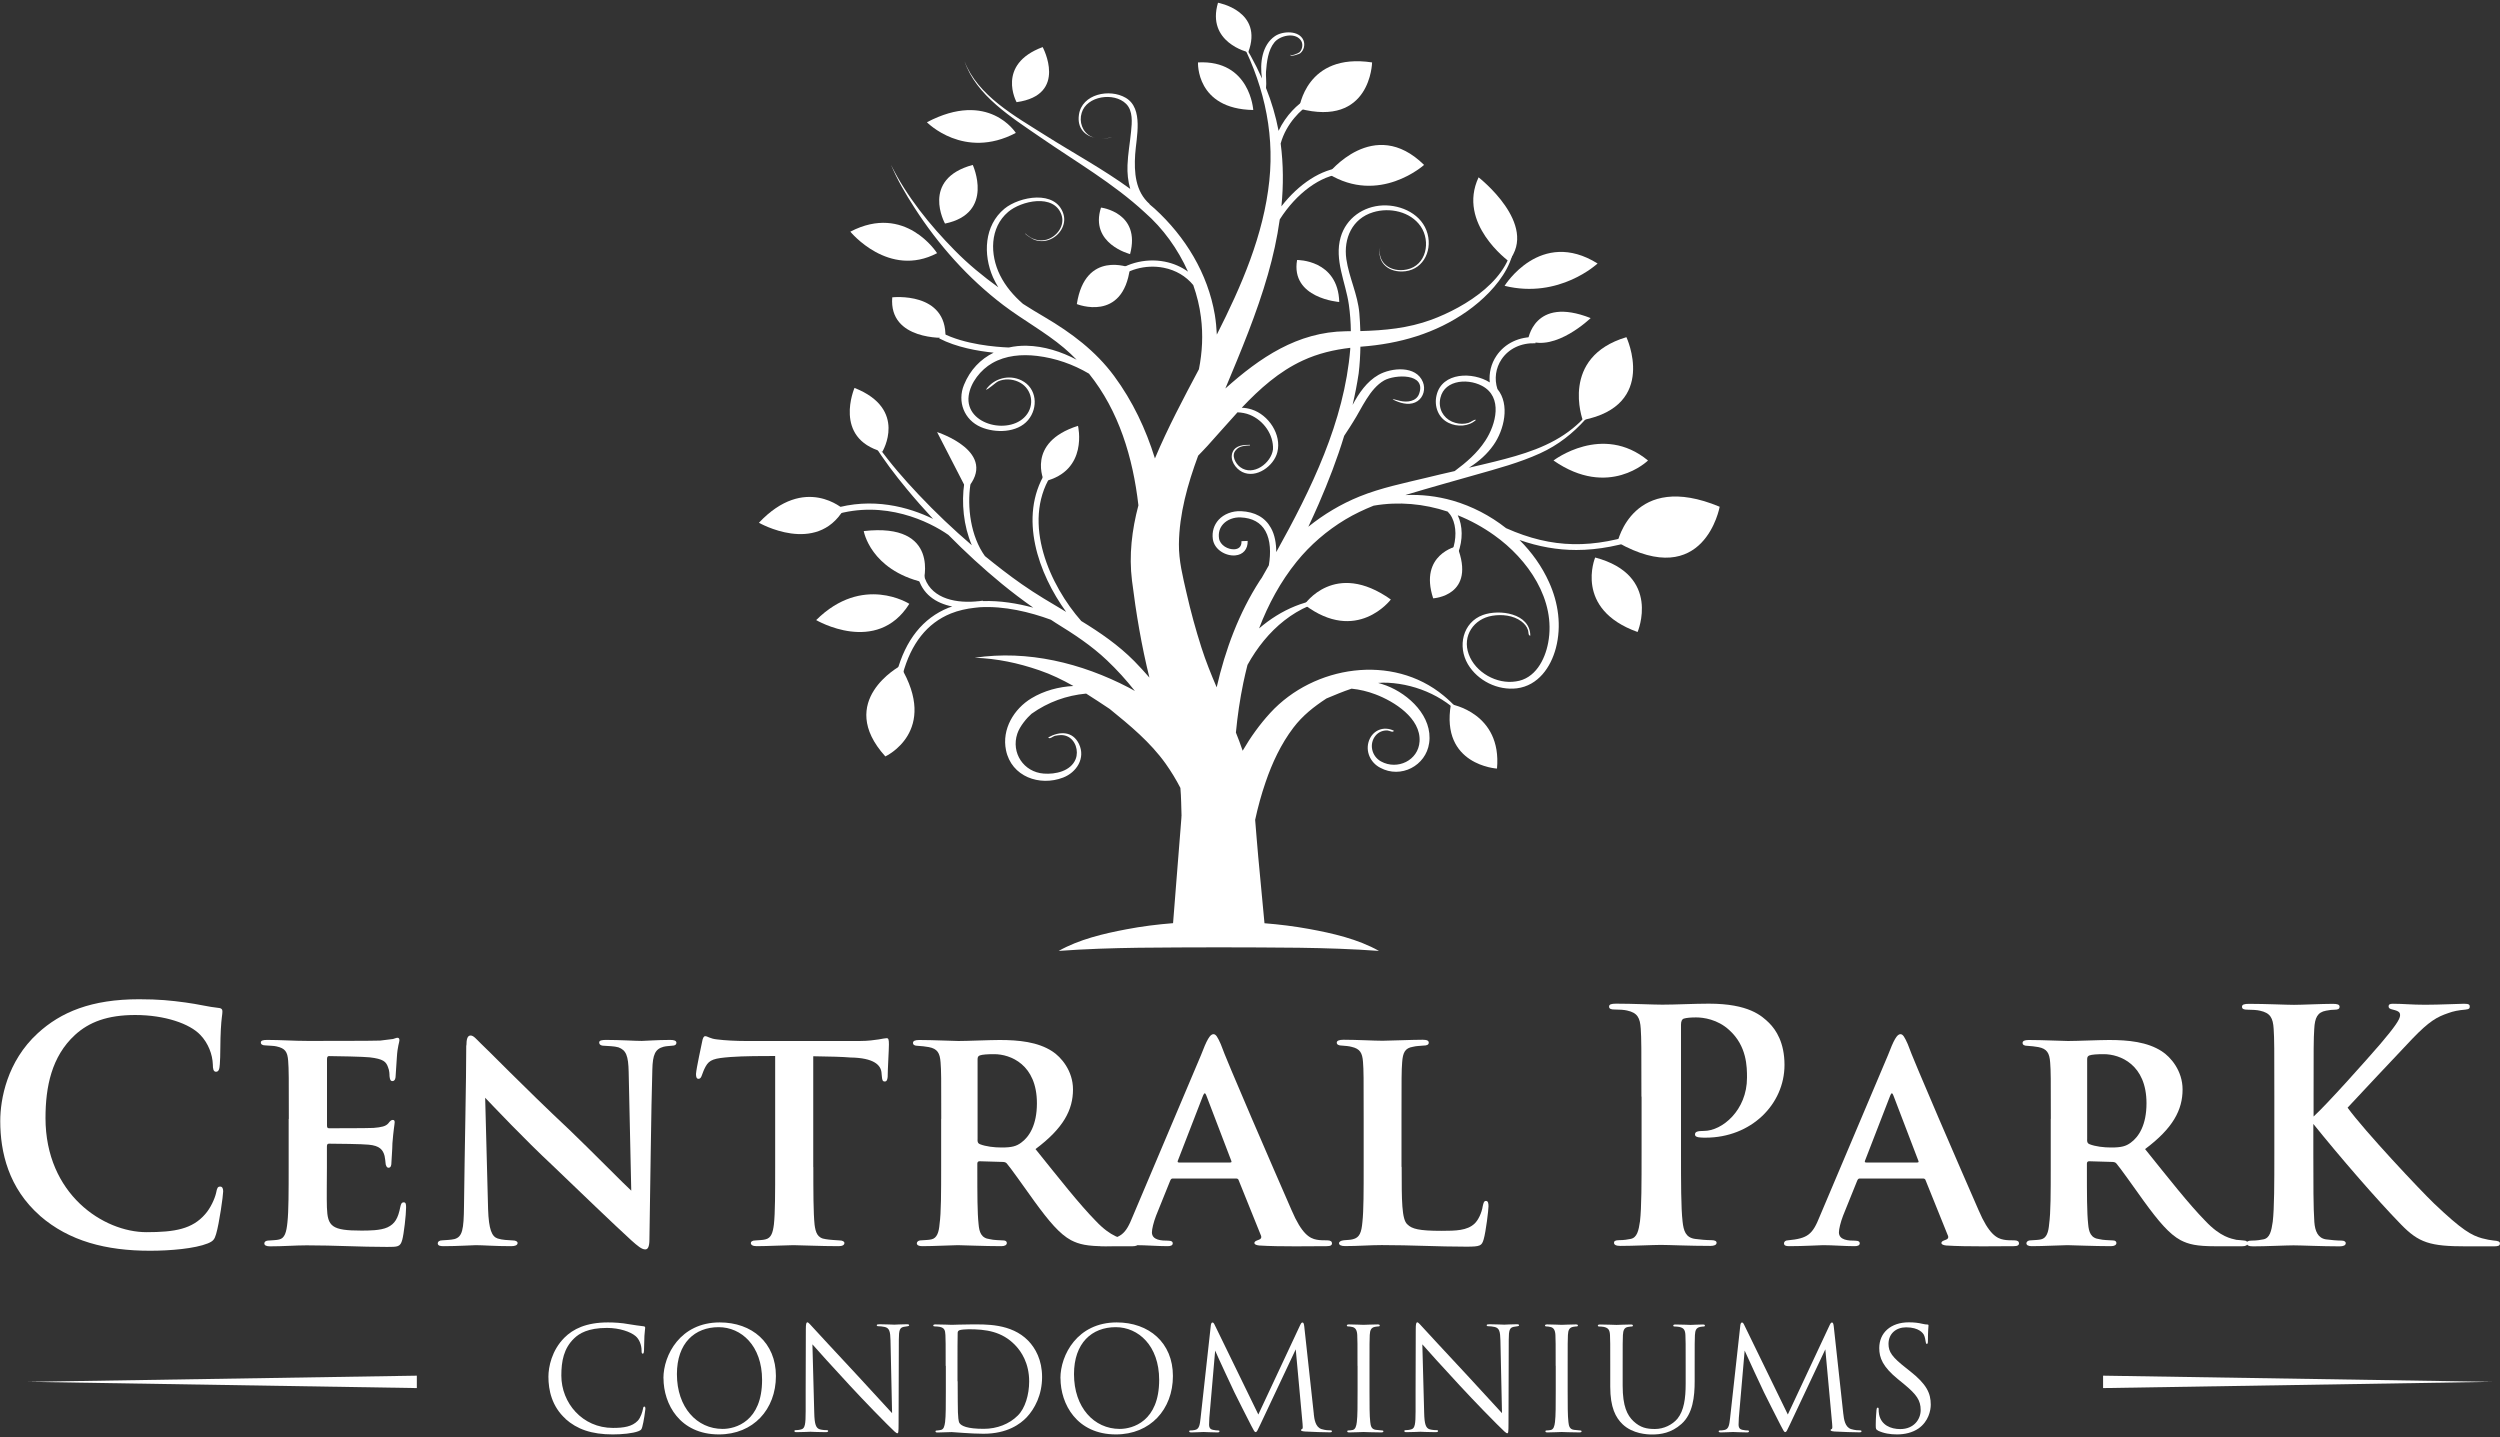 <?xml version="1.0" encoding="UTF-8"?>
<svg id="logos" xmlns="http://www.w3.org/2000/svg" viewBox="0 0 300 172.46">
  <rect x="0" y="0" width="300" height="172.46" fill="#333333" stroke="none"/>
  <defs>
    <style>
      .cls-1 {
        fill: #fff;
        stroke-width: 0px;
      }
    </style>
  </defs>
  <g>
    <path class="cls-1" d="M4.8,145.89C1.03,142.58.03,138.27.03,134.53c0-2.62.81-7.16,4.5-10.54,2.77-2.54,6.43-4.08,12.16-4.08,2.39,0,3.81.15,5.58.39,1.46.19,2.81.54,3.96.65.42.04.46.23.46.46,0,.31-.12.77-.19,2.12-.08,1.27-.04,3.39-.12,4.16-.04.58-.12.92-.46.92-.31,0-.38-.35-.38-.88-.04-1.19-.54-2.54-1.5-3.54-1.27-1.35-4.27-2.39-7.81-2.39-3.35,0-5.54.85-7.23,2.39-2.81,2.58-3.54,6.23-3.54,9.97,0,9.16,6.96,13.7,12.12,13.7,3.42,0,5.5-.38,7.04-2.16.65-.73,1.15-1.85,1.31-2.54.12-.62.19-.77.5-.77.27,0,.35.27.35.58,0,.46-.46,3.81-.85,5.12-.19.65-.35.85-1,1.12-1.54.62-4.46.88-6.93.88-5.27,0-9.7-1.15-13.2-4.19Z"/>
    <path class="cls-1" d="M34.66,134.27c0-5,0-5.89-.08-6.97-.08-1.08-.35-1.5-1.39-1.73-.31-.08-.85-.08-1.31-.12-.38,0-.58-.12-.58-.35s.23-.31.77-.31c1.62,0,3.16.12,4.85.12,1.04,0,8.08,0,8.7-.04.65-.08,1.23-.15,1.54-.19.19-.04.38-.15.54-.15.19,0,.23.15.23.31,0,.23-.23.69-.31,2.08-.04.62-.08,1.27-.15,2.27,0,.19-.08.54-.38.54-.23,0-.31-.19-.35-.62,0-.15,0-.65-.19-1.08-.23-.62-.54-.96-2.19-1.15-.65-.08-4.12-.15-4.89-.15-.15,0-.23.12-.23.35v7.96c0,.23.04.35.23.35.81,0,4.5,0,5.35-.04.96-.08,1.46-.19,1.77-.54.23-.31.38-.42.54-.42s.23.08.23.27c0,.23-.15.96-.27,2.54,0,.65-.12,2.04-.12,2.31s-.04.62-.35.62c-.23,0-.35-.35-.35-.54-.04-.31-.04-.5-.12-.88-.19-.73-.58-1.23-1.92-1.35-.69-.08-3.93-.12-4.77-.12-.19,0-.23.15-.23.35v2.5c0,1.12-.04,3.81,0,4.81.08,2.27.58,2.77,4.12,2.77.88,0,2.31,0,3.15-.39.89-.42,1.27-1.08,1.54-2.46.08-.35.15-.54.42-.54s.27.31.27.65c0,.85-.27,3.19-.46,3.85-.23.85-.54.85-1.81.85-3.35,0-6.23-.19-9.66-.19-1.39,0-2.77.12-4.39.12-.46,0-.69-.12-.69-.35,0-.15.12-.35.58-.35.46-.04.88-.04,1.19-.12.69-.15.88-.88,1-2.04.15-1.35.15-3.85.15-6.66v-5.77Z"/>
    <path class="cls-1" d="M55.97,125.45c0-.73.12-1.19.5-1.19.35,0,.65.39,1.23.96.62.54,5.12,5.19,10.62,10.35,2.5,2.39,6.81,6.77,7.43,7.31l-.31-14.24c-.04-1.96-.31-2.62-1.23-2.96-.5-.15-1.27-.15-1.73-.19-.42,0-.58-.19-.58-.39,0-.27.38-.31.85-.31,1.69,0,3.42.12,4.27.12.42,0,1.81-.12,3.42-.12.42,0,.73.08.73.35,0,.19-.15.35-.58.35-.35.04-.62.04-.96.12-1,.27-1.31.92-1.35,2.77-.15,4.93-.23,13.51-.35,20.36,0,.88-.19,1.19-.5,1.19-.42,0-.92-.42-1.66-1.08-2.15-1.96-6.27-5.93-9.47-9-3.39-3.16-7.16-7.16-8.08-8.12l.35,13.35c.08,2.5.46,3.31,1.15,3.54.58.19,1.23.19,1.81.23.35,0,.58.12.58.31,0,.27-.31.38-.77.38-2,0-3.35-.12-4.23-.12-.42,0-2.19.12-3.85.12-.42,0-.73-.04-.73-.35,0-.19.19-.35.54-.35.42-.04,1-.04,1.46-.15.96-.27,1.12-1.12,1.15-3.96.08-6.93.27-14.97.27-19.28Z"/>
    <path class="cls-1" d="M97.6,140.04c0,2.92,0,5.5.15,6.93.12.88.31,1.62,1.35,1.73.46.08,1.15.12,1.65.15.38,0,.58.15.58.31,0,.23-.23.38-.69.38-2.23,0-4.58-.12-5.43-.12-.77,0-3.12.12-4.42.12-.46,0-.69-.15-.69-.38,0-.15.15-.31.58-.31.46-.04.85-.04,1.15-.12.73-.15.92-.85,1.04-1.81.15-1.39.15-3.85.15-6.89v-13.31c-1.27,0-3.81,0-5.35.12-1.96.15-2.54.31-3,1.15-.23.42-.31.69-.46,1.08-.08.23-.19.39-.38.39-.23,0-.31-.19-.31-.58.04-.69.65-3.42.73-3.85.08-.46.19-.69.38-.69.27,0,.58.31,1.42.39.92.12,2.31.19,3.46.19h13.62c1.08,0,1.81-.12,2.31-.19.5-.08.77-.15.96-.15.23,0,.27.19.27.77,0,.65-.15,3.04-.15,3.89-.04.35-.12.54-.35.54-.27,0-.31-.19-.35-.65,0-.12-.04-.27-.04-.42-.08-.88-.88-1.77-3.73-1.81-.92-.08-2.35-.12-4.46-.15v13.31Z"/>
    <path class="cls-1" d="M112.95,134.27c0-5,0-5.73-.08-6.77-.08-1.15-.38-1.65-1.42-1.85-.42-.08-.88-.12-1.31-.15-.38,0-.58-.12-.58-.35s.23-.35.73-.35c1.73,0,4.08.12,4.73.12,1.04,0,3.77-.12,4.93-.12,2.31,0,4.58.23,6.31,1.35,1.08.69,2.5,2.35,2.5,4.58,0,2.46-1.15,4.66-4.5,7.16,2.85,3.54,5.23,6.58,7.23,8.62,1.85,1.96,3.12,2.12,3.73,2.27.35.04.62.04.88.08.31,0,.46.15.46.31,0,.27-.23.38-.65.38h-3.23c-2.23,0-3.19-.23-4.16-.73-1.35-.73-2.62-2.23-4.39-4.66-1.38-1.92-2.81-3.96-3.31-4.54-.12-.15-.31-.19-.54-.19l-2.73-.08c-.15,0-.27.08-.27.27v.69c0,2.96,0,5.23.15,6.58.08.96.31,1.69,1.35,1.81.46.12,1.15.12,1.62.15.31,0,.42.15.42.31,0,.23-.23.38-.65.38-2.04,0-4.73-.12-5.23-.12-.58,0-2.92.12-4.27.12-.42,0-.65-.12-.65-.35,0-.15.15-.35.54-.35.5-.04.92-.04,1.23-.12.65-.15.88-.85.96-1.85.19-1.35.19-3.81.19-6.85v-5.77ZM117.3,136.77c0,.31.08.46.31.54.69.27,1.69.39,2.58.39,1.23,0,1.77-.15,2.35-.58.96-.69,1.89-2.12,1.89-4.73,0-4.66-3.19-5.89-5.12-5.89-.81,0-1.42.04-1.73.15-.19.08-.27.19-.27.46v9.66Z"/>
    <path class="cls-1" d="M140.73,141.42c-.15,0-.23.08-.31.27l-1.69,4.19c-.31.81-.5,1.62-.5,2,0,.96,1.19,1,1.92,1,.46,0,.58.15.58.31,0,.27-.27.35-.62.35-1.19,0-2.58-.12-3.77-.12-.38,0-2.31.12-4.08.12-.42,0-.62-.08-.62-.35,0-.19.19-.35.46-.35,2.42-.23,2.96-.69,3.85-2.92l8.16-19.28c.69-1.81,1.08-2.54,1.5-2.54.31,0,.5.35.88,1.19.65,1.89,6.35,15.01,8.5,19.93,1.23,2.89,2.19,3.39,3,3.54.35.08.92.08,1.27.08.42,0,.58.15.58.35,0,.23-.15.35-.65.35-1.62,0-5.66.08-8.08-.08-.35-.04-.58-.12-.58-.31,0-.15.15-.23.35-.31.35-.12.62-.23.39-.69l-2.62-6.5c-.04-.15-.15-.23-.31-.23h-7.62ZM147.61,139.5c.19,0,.19-.08.15-.19l-3-7.85c-.12-.31-.23-.38-.39,0l-3.04,7.85c-.04.12,0,.19.15.19h6.12Z"/>
    <path class="cls-1" d="M168.2,140.04c0,4.04,0,6.31.69,6.89.54.54,1.39.77,4.08.77,1.77,0,3.08-.04,3.96-.85.46-.42.88-1.31,1-2.12.08-.31.12-.62.38-.62s.31.27.31.65c0,.42-.31,3.04-.58,3.96-.23.77-.38.88-2.08.88-3.43,0-6.54-.19-10.16-.19-1.39,0-2.81.12-4.39.12-.46,0-.73-.12-.73-.35,0-.15.19-.31.58-.35.42-.04.81-.04,1.08-.12.81-.19,1.04-.81,1.15-2.08.15-1.35.15-3.81.15-6.62v-5.77c0-5,0-5.77-.08-6.81-.08-1.08-.35-1.58-1.38-1.81-.27-.08-.73-.12-1.15-.15-.38,0-.62-.12-.62-.35s.27-.35.81-.35c1.62,0,3.69.12,4.69.12.73,0,3.5-.12,4.81-.12.54,0,.73.12.73.35s-.19.35-.65.35c-.38.04-.85.04-1.27.15-.92.15-1.19.69-1.27,1.85-.08,1.04-.08,1.77-.08,6.85v5.69Z"/>
    <path class="cls-1" d="M196.97,131.61c0-5.85,0-6.93-.08-8.16-.08-1.31-.39-1.92-1.65-2.19-.31-.08-.96-.12-1.5-.12-.42,0-.65-.08-.65-.35s.27-.35.85-.35c2.04,0,4.46.12,5.54.12,1.58,0,3.81-.12,5.58-.12,4.81,0,6.35,1.46,7.23,2.31.85.85,1.85,2.38,1.85,5.04,0,4.73-4,8.73-9.47,8.73-.19,0-.62,0-.81-.04-.19-.04-.46-.08-.46-.35,0-.31.27-.42,1.08-.42,2.16,0,5.16-2.46,5.16-6.39,0-1.27,0-3.81-2.15-5.73-1.39-1.27-3.08-1.5-3.96-1.5-.58,0-1.15.04-1.5.15-.19.08-.31.31-.31.73v15.39c0,3.54,0,6.58.19,8.23.12,1.08.35,1.92,1.5,2.08.54.08,1.38.15,1.96.15.42,0,.62.12.62.31,0,.27-.31.38-.73.38-2.54,0-4.96-.12-5.96-.12-.88,0-3.31.12-4.85.12-.5,0-.77-.12-.77-.38,0-.19.15-.31.62-.31.58,0,1.04-.08,1.38-.15.77-.15.96-1,1.12-2.12.19-1.62.19-4.66.19-8.2v-6.77Z"/>
    <path class="cls-1" d="M223.17,141.42c-.15,0-.23.08-.31.27l-1.69,4.19c-.31.81-.5,1.62-.5,2,0,.96,1.19,1,1.92,1,.46,0,.58.15.58.31,0,.27-.27.35-.62.35-1.19,0-2.58-.12-3.77-.12-.39,0-2.31.12-4.08.12-.42,0-.62-.08-.62-.35,0-.19.19-.35.46-.35,2.42-.23,2.96-.69,3.85-2.92l8.16-19.28c.69-1.81,1.08-2.54,1.5-2.54.31,0,.5.35.88,1.19.65,1.89,6.35,15.01,8.5,19.93,1.23,2.89,2.19,3.39,3,3.54.35.08.92.08,1.27.08.42,0,.58.15.58.35,0,.23-.15.35-.65.35-1.62,0-5.66.08-8.08-.08-.35-.04-.58-.12-.58-.31,0-.15.15-.23.35-.31.35-.12.62-.23.38-.69l-2.62-6.5c-.04-.15-.15-.23-.31-.23h-7.62ZM230.06,139.5c.19,0,.19-.08.15-.19l-3-7.85c-.12-.31-.23-.38-.38,0l-3.04,7.85c-.04.12,0,.19.15.19h6.12Z"/>
    <path class="cls-1" d="M246.1,134.27c0-5,0-5.73-.08-6.77-.08-1.15-.39-1.65-1.42-1.85-.42-.08-.88-.12-1.31-.15-.38,0-.58-.12-.58-.35s.23-.35.73-.35c1.73,0,4.08.12,4.73.12,1.04,0,3.77-.12,4.93-.12,2.31,0,4.58.23,6.31,1.35,1.08.69,2.5,2.35,2.5,4.58,0,2.46-1.15,4.66-4.5,7.16,2.85,3.54,5.23,6.58,7.23,8.62,1.85,1.96,3.12,2.12,3.73,2.27.35.04.62.04.88.08.31,0,.46.15.46.31,0,.27-.23.38-.65.38h-3.23c-2.23,0-3.19-.23-4.16-.73-1.35-.73-2.62-2.23-4.39-4.66-1.38-1.92-2.81-3.96-3.31-4.54-.12-.15-.31-.19-.54-.19l-2.73-.08c-.15,0-.27.08-.27.27v.69c0,2.96,0,5.23.15,6.58.08.96.31,1.69,1.35,1.81.46.12,1.15.12,1.62.15.31,0,.42.15.42.31,0,.23-.23.38-.65.38-2.04,0-4.73-.12-5.23-.12-.58,0-2.92.12-4.27.12-.42,0-.65-.12-.65-.35,0-.15.15-.35.54-.35.5-.04.92-.04,1.23-.12.65-.15.88-.85.96-1.85.19-1.35.19-3.81.19-6.85v-5.77ZM250.45,136.77c0,.31.08.46.31.54.69.27,1.69.39,2.58.39,1.23,0,1.77-.15,2.35-.58.96-.69,1.89-2.12,1.89-4.73,0-4.66-3.19-5.89-5.12-5.89-.81,0-1.42.04-1.73.15-.19.08-.27.19-.27.46v9.66Z"/>
    <path class="cls-1" d="M277.58,134.03c1.73-1.58,6.31-6.73,8.04-8.73,1.77-2.08,2.39-3,2.39-3.46,0-.31-.08-.5-.88-.69-.38-.08-.5-.19-.5-.39s.12-.31.5-.31c1.35,0,2.19.12,3.89.12s4.08-.12,4.66-.12c.62,0,.69.12.69.35,0,.15-.04.31-.5.35-.88.08-1.46.19-2.08.42-1.35.46-2.27.96-4.31,3.08-1.81,1.89-6.77,7.2-7.77,8.27,2.04,2.81,8.7,9.89,10.39,11.51,3.39,3.23,4.5,3.81,5.73,4.16.73.19.85.19,1.39.27.54.04.77.12.77.35,0,.27-.19.35-.73.35h-3.31c-4.35,0-5.69-.42-7.85-2.65-2.96-3.04-7.31-8.08-10.5-12.04v3.54c0,3.54,0,6.58.12,8.23.08,1.08.42,1.92,1.38,2.08.54.08,1.39.15,1.89.15.31,0,.5.12.5.31,0,.27-.31.38-.73.38-2.15,0-4.58-.12-5.54-.12-.89,0-3.31.12-4.85.12-.5,0-.77-.12-.77-.38,0-.19.15-.31.62-.31.58,0,1.04-.08,1.39-.15.77-.15.96-1,1.12-2.12.19-1.62.19-4.66.19-8.2v-6.77c0-5.85,0-6.93-.08-8.16-.08-1.31-.39-1.92-1.65-2.19-.31-.08-.96-.12-1.5-.12-.42,0-.65-.08-.65-.35s.27-.35.85-.35c2.04,0,4.46.12,5.39.12s3.35-.12,4.66-.12c.54,0,.81.08.81.35s-.23.35-.54.35c-.39,0-.62.04-1.08.12-1.04.19-1.35.85-1.42,2.19-.08,1.23-.08,2.31-.08,8.16v2.42Z"/>
  </g>
  <g>
    <path class="cls-1" d="M67.88,170.27c-1.66-1.49-2.07-3.45-2.07-5.07,0-1.15.39-3.15,1.92-4.68,1.03-1.03,2.59-1.83,5.23-1.83.69,0,1.65.05,2.49.21.65.12,1.18.17,1.82.26.12.02.15.09.15.19,0,.14-.05.34-.09.96-.03.57-.03,1.51-.05,1.77-.02.26-.05.36-.15.36-.12,0-.14-.12-.14-.36,0-.67-.27-1.37-.72-1.75-.6-.51-1.92-.98-3.43-.98-2.28,0-3.34.67-3.94,1.25-1.25,1.2-1.54,2.73-1.54,4.47,0,3.28,2.52,6.28,6.19,6.28,1.29,0,2.3-.15,2.98-.86.36-.38.58-1.13.63-1.44.03-.19.07-.26.17-.26.09,0,.12.12.12.26,0,.12-.21,1.61-.38,2.19-.1.33-.14.36-.45.5-.69.27-1.99.39-3.09.39-2.57,0-4.3-.64-5.66-1.85Z"/>
    <path class="cls-1" d="M79.61,165.39c0-2.78,2.02-6.7,6.76-6.7,3.86,0,6.74,2.43,6.74,6.43s-2.71,7.01-6.84,7.01c-4.7,0-6.65-3.65-6.65-6.74ZM91.45,165.59c0-4.11-2.5-6.33-5.21-6.33-2.86,0-5.01,1.89-5.01,5.64,0,3.99,2.4,6.57,5.49,6.57,1.54,0,4.73-.89,4.73-5.88Z"/>
    <path class="cls-1" d="M96.68,166.83c0-6.19.03-3.96.02-7.29,0-.67.05-.86.19-.86s.43.38.6.55c.26.29,2.81,3.05,5.45,5.88,1.7,1.82,3.57,3.91,4.11,4.47l-.19-8.71c-.02-1.11-.14-1.49-.67-1.63-.31-.07-.58-.09-.74-.09-.19,0-.24-.05-.24-.12,0-.1.14-.12.34-.12.77,0,1.59.05,1.78.05s.75-.05,1.46-.05c.19,0,.31.02.31.12,0,.07-.07.1-.19.12-.14.02-.24.03-.45.07-.48.1-.6.36-.6,1.54l-.03,10.01c0,1.13-.03,1.22-.15,1.22-.14,0-.34-.19-1.25-1.1-.19-.17-2.66-2.69-4.47-4.65-1.99-2.14-3.93-4.3-4.47-4.92l.22,8.21c.03,1.41.21,1.85.67,1.99.33.09.7.1.86.1.09,0,.14.03.14.1,0,.1-.1.14-.31.14-.98,0-1.66-.05-1.82-.05s-.87.05-1.65.05c-.17,0-.27-.02-.27-.14,0-.07.05-.1.14-.1.14,0,.45-.02.7-.1.43-.12.51-.62.51-2.18v-2.54Z"/>
    <path class="cls-1" d="M113.48,163.9c0-2.67,0-3.15-.03-3.7-.03-.58-.12-.86-.69-.98-.14-.03-.43-.05-.58-.05-.12,0-.19-.03-.19-.1,0-.1.09-.14.27-.14.77,0,1.85.05,1.94.05.21,0,1.29-.05,2.31-.05,1.7,0,4.83-.15,6.88,1.96.86.89,1.66,2.31,1.66,4.35,0,2.16-.89,3.82-1.85,4.84-.74.77-2.28,1.97-5.19,1.97-.74,0-1.65-.05-2.38-.1-.75-.05-1.34-.1-1.42-.1-.03,0-.33,0-.69.02-.34,0-.74.03-.99.03-.19,0-.27-.03-.27-.14,0-.05.03-.1.17-.1.19-.02.33-.03.48-.07.34-.07.43-.45.5-.94.09-.72.09-2.07.09-3.72v-3.02ZM114.92,165.75c0,1.82.02,3.39.03,3.72.02.43.05,1.11.19,1.3.22.33.89.69,2.91.69,1.6,0,3.07-.58,4.08-1.59.89-.87,1.37-2.52,1.37-4.1,0-2.18-.94-3.58-1.65-4.32-1.61-1.7-3.57-1.94-5.61-1.94-.34,0-.98.05-1.11.12-.15.07-.21.15-.21.34-.02.58-.02,2.33-.02,3.65v2.13Z"/>
    <path class="cls-1" d="M127.25,165.39c0-2.78,2.02-6.7,6.76-6.7,3.86,0,6.74,2.43,6.74,6.43s-2.71,7.01-6.84,7.01c-4.7,0-6.65-3.65-6.65-6.74ZM139.1,165.59c0-4.11-2.5-6.33-5.21-6.33-2.86,0-5.01,1.89-5.01,5.64,0,3.99,2.4,6.57,5.49,6.57,1.54,0,4.73-.89,4.73-5.88Z"/>
    <path class="cls-1" d="M157.65,169.67c.07.62.19,1.58.93,1.82.5.15.89.15,1.06.15.09,0,.19.02.19.1,0,.1-.05.14-.26.14-.38,0-2.33-.05-2.97-.1-.39-.03-.48-.09-.48-.17,0-.07.03-.09.12-.12.12-.05.1-.31.07-.62l-.82-8.95-4.25,9.02c-.36.75-.41.91-.57.91-.12,0-.21-.17-.53-.79-.45-.84-1.92-3.81-2.01-3.98-.15-.31-2.13-4.54-2.31-5.01l-.7,8.08c-.02.27-.03.51-.03.81,0,.43.21.57.46.62.29.07.51.07.62.07s.17.03.17.09c0,.12-.09.15-.26.15-.63,0-1.51-.05-1.65-.05-.15,0-.98.05-1.44.05-.17,0-.29-.02-.29-.14,0-.07.09-.1.17-.1.14,0,.26,0,.51-.05.57-.1.6-.72.69-1.42l1.23-11.14c.02-.19.09-.34.19-.34s.17.07.26.26l5.25,10.78,5.04-10.77c.07-.15.14-.27.26-.27s.17.14.21.46l1.15,10.53Z"/>
    <path class="cls-1" d="M162.9,163.9c0-2.67,0-3.15-.03-3.7-.03-.58-.21-.87-.58-.96-.19-.05-.41-.07-.53-.07-.07,0-.14-.03-.14-.1,0-.1.09-.14.27-.14.57,0,1.65.05,1.73.05s1.17-.05,1.68-.05c.19,0,.27.03.27.14,0,.07-.07.1-.14.1-.12,0-.22.02-.43.05-.46.09-.6.38-.63.98-.03.55-.03,1.03-.03,3.7v3.02c0,1.65,0,3,.09,3.72.05.5.15.87.67.94.24.03.6.07.7.07.15,0,.21.05.21.1,0,.09-.07.14-.26.14-.94,0-2.04-.05-2.13-.05s-1.17.05-1.68.05c-.19,0-.27-.03-.27-.14,0-.05.03-.1.19-.1.1,0,.29-.02.45-.05.34-.07.45-.46.51-.96.09-.72.09-2.07.09-3.72v-3.02Z"/>
    <path class="cls-1" d="M169.87,166.83c0-6.19.03-3.96.02-7.29,0-.67.05-.86.19-.86s.43.38.6.55c.26.29,2.81,3.05,5.45,5.88,1.7,1.82,3.57,3.91,4.11,4.47l-.19-8.71c-.02-1.11-.14-1.49-.67-1.63-.31-.07-.58-.09-.74-.09-.19,0-.24-.05-.24-.12,0-.1.14-.12.34-.12.77,0,1.59.05,1.78.05s.75-.05,1.46-.05c.19,0,.31.02.31.12,0,.07-.07.1-.19.12-.14.02-.24.03-.45.07-.48.1-.6.36-.6,1.54l-.03,10.01c0,1.13-.03,1.22-.15,1.22-.14,0-.34-.19-1.25-1.1-.19-.17-2.66-2.69-4.47-4.65-1.99-2.14-3.93-4.3-4.47-4.92l.22,8.21c.03,1.41.21,1.85.67,1.99.33.09.7.1.86.1.09,0,.14.03.14.1,0,.1-.1.14-.31.14-.98,0-1.66-.05-1.82-.05s-.87.05-1.65.05c-.17,0-.27-.02-.27-.14,0-.07.05-.1.14-.1.14,0,.45-.02.7-.1.43-.12.51-.62.51-2.18v-2.54Z"/>
    <path class="cls-1" d="M186.68,163.9c0-2.67,0-3.15-.03-3.7-.03-.58-.21-.87-.58-.96-.19-.05-.41-.07-.53-.07-.07,0-.14-.03-.14-.1,0-.1.09-.14.27-.14.57,0,1.65.05,1.73.05s1.17-.05,1.68-.05c.19,0,.27.03.27.14,0,.07-.07.1-.14.1-.12,0-.22.02-.43.05-.46.09-.6.38-.63.98-.03.55-.03,1.03-.03,3.7v3.02c0,1.65,0,3,.09,3.72.05.5.15.87.67.94.24.03.6.07.7.07.15,0,.21.05.21.1,0,.09-.07.14-.26.14-.94,0-2.04-.05-2.13-.05s-1.17.05-1.68.05c-.19,0-.27-.03-.27-.14,0-.05.03-.1.19-.1.1,0,.29-.02.45-.05.34-.07.45-.46.51-.96.09-.72.09-2.07.09-3.72v-3.02Z"/>
    <path class="cls-1" d="M194.72,166.3c0,2.47.55,3.53,1.29,4.24.84.79,1.61.94,2.59.94,1.05,0,2.07-.5,2.69-1.23.79-.98.99-2.43.99-4.2v-2.14c0-2.67,0-3.15-.03-3.7-.03-.58-.17-.86-.74-.98-.14-.03-.43-.05-.58-.05-.07,0-.14-.03-.14-.1,0-.1.09-.14.27-.14.77,0,1.71.05,1.82.05.12,0,.93-.05,1.44-.05.19,0,.27.03.27.14,0,.07-.07.1-.14.1-.12,0-.22.02-.43.05-.46.1-.6.38-.63.98-.03.55-.03,1.03-.03,3.7v1.83c0,1.85-.21,3.91-1.58,5.13-1.23,1.1-2.52,1.27-3.53,1.27-.58,0-2.31-.07-3.53-1.22-.84-.81-1.49-2.01-1.49-4.51v-2.5c0-2.67,0-3.15-.03-3.7-.03-.58-.17-.86-.74-.98-.14-.03-.43-.05-.58-.05-.07,0-.14-.03-.14-.1,0-.1.09-.14.27-.14.77,0,1.82.05,1.97.05s1.18-.05,1.7-.05c.19,0,.27.03.27.14,0,.07-.07.1-.14.1-.12,0-.22.02-.43.05-.46.07-.6.38-.63.98-.03.55-.03,1.03-.03,3.7v2.4Z"/>
    <path class="cls-1" d="M221.2,169.67c.07.62.19,1.58.93,1.82.5.15.89.15,1.06.15.09,0,.19.02.19.1,0,.1-.05.14-.26.14-.38,0-2.33-.05-2.97-.1-.39-.03-.48-.09-.48-.17,0-.07.03-.09.12-.12.12-.05.1-.31.07-.62l-.82-8.95-4.25,9.02c-.36.75-.41.91-.57.91-.12,0-.21-.17-.53-.79-.45-.84-1.92-3.81-2.01-3.98-.15-.31-2.13-4.54-2.32-5.01l-.7,8.08c-.02.27-.03.51-.03.81,0,.43.21.57.46.62.29.07.51.07.62.07s.17.03.17.09c0,.12-.09.15-.26.15-.63,0-1.51-.05-1.65-.05-.15,0-.98.05-1.44.05-.17,0-.29-.02-.29-.14,0-.07.09-.1.17-.1.14,0,.26,0,.51-.05.57-.1.6-.72.69-1.42l1.23-11.14c.02-.19.09-.34.19-.34s.17.07.26.26l5.25,10.78,5.04-10.77c.07-.15.14-.27.26-.27s.17.14.21.46l1.15,10.53Z"/>
    <path class="cls-1" d="M225.35,171.66c-.24-.12-.26-.19-.26-.65,0-.86.07-1.54.09-1.82.02-.19.05-.27.14-.27.1,0,.12.05.12.19,0,.15,0,.39.05.63.26,1.27,1.39,1.75,2.54,1.75,1.65,0,2.45-1.18,2.45-2.28,0-1.18-.5-1.87-1.97-3.09l-.77-.63c-1.82-1.49-2.23-2.55-2.23-3.72,0-1.83,1.37-3.09,3.55-3.09.67,0,1.17.07,1.59.17.33.07.46.09.6.09s.17.03.17.12-.07.65-.07,1.82c0,.27-.03.39-.12.39-.1,0-.12-.09-.14-.22-.02-.21-.12-.67-.22-.86s-.57-.91-2.14-.91c-1.18,0-2.11.74-2.11,1.99,0,.98.45,1.59,2.09,2.88l.48.38c2.02,1.59,2.5,2.66,2.5,4.03,0,.7-.27,2.01-1.46,2.85-.74.51-1.66.72-2.59.72-.81,0-1.59-.12-2.3-.46Z"/>
  </g>
  <polygon class="cls-1" points="50.02 166.57 3.34 165.82 50.02 165.08 50.02 166.57 50.02 166.57"/>
  <polygon class="cls-1" points="299.04 165.82 252.37 166.57 252.37 165.08 299.04 165.82 299.04 165.82"/>
  <g>
    <path class="cls-1" d="M102.54,46.55s-2.61,6.03,3.34,7.66c0,0,3.1-5.12-3.34-7.66Z"/>
    <path class="cls-1" d="M101.25,61.13s-4.64-4.27-10.18,1.6c0,0,6.87,3.95,10.18-1.6Z"/>
    <path class="cls-1" d="M115.98,58.71l-3.53-6.86s7.55,2.41,3.53,6.86Z"/>
    <path class="cls-1" d="M125.3,57.77s-2.25-4.67,4.06-6.67c0,0,1.3,5.4-4.06,6.67Z"/>
    <path class="cls-1" d="M113.45,40.54s-6.81.37-6.38-4.86c0,0,6.59-.74,6.38,4.86Z"/>
    <path class="cls-1" d="M174.11,84.51s6.13,1.02,5.53,7.72c0,0-6.8-.39-5.53-7.72Z"/>
    <path class="cls-1" d="M156.53,72.56s3.61-5.42,10.37-.62c0,0-4.07,5.4-10.37.62Z"/>
    <path class="cls-1" d="M108.02,79.92s-7.8,4.19-1.78,10.85c0,0,6.51-2.99,1.78-10.85Z"/>
    <path class="cls-1" d="M110.79,69.88s2.16-7.21-7.14-6.15c0,0,.78,4.64,7.14,6.15Z"/>
    <path class="cls-1" d="M109.12,72.46s-5.6-3.59-11.18,1.95c0,0,7.27,4.28,11.18-1.95Z"/>
    <path class="cls-1" d="M189.93,50.41s-2.8-7.55,5.24-9.95c0,0,3.83,8.18-5.24,9.95Z"/>
    <path class="cls-1" d="M183.35,40.85s.66-5.39,7.53-2.68c0,0-4.22,4.09-7.53,2.68Z"/>
    <path class="cls-1" d="M181.04,31.34s-6.21-4.52-3.61-10.06c0,0,7.25,5.64,3.61,10.06Z"/>
    <path class="cls-1" d="M174.85,65.54s-4.6.96-2.87,6.26c0,0,5.24-.28,2.87-6.26Z"/>
    <path class="cls-1" d="M194.1,65.08s1.82-8.63,12.26-4.27c0,0-1.82,10.17-12.26,4.27Z"/>
    <path class="cls-1" d="M155.9,13.03s.8-6.74,8.75-5.54c0,0-.14,7.83-8.75,5.54Z"/>
    <path class="cls-1" d="M159.39,20.85s5.45-7.01,11.5-1.06c0,0-5.37,4.84-11.5,1.06Z"/>
    <path class="cls-1" d="M113.4,26.83s-2.97-5.33,3.33-7.04c0,0,2.67,5.8-3.33,7.04Z"/>
    <path class="cls-1" d="M112.45,30.38s-3.81-6.02-10.41-2.58c0,0,4.6,5.63,10.41,2.58Z"/>
    <path class="cls-1" d="M121.99,12.26s-2.5-4.52,3.13-6.61c0,0,3.1,5.74-3.13,6.61Z"/>
    <path class="cls-1" d="M121.9,15.95s-3.25-5.19-10.67-1.28c0,0,4.44,4.56,10.67,1.28Z"/>
    <path class="cls-1" d="M150.39,13.2s-.37-6.04-6.63-5.71c0,0-.28,5.59,6.63,5.71Z"/>
    <path class="cls-1" d="M149.79,6.27s-5.05-1.16-3.63-5.94c0,0,5.5.98,3.63,5.94Z"/>
    <path class="cls-1" d="M135.6,32.13s-5.37-2.18-6.38,4.36c0,0,5.55,2.25,6.38-4.36Z"/>
    <path class="cls-1" d="M135.61,30.49s-4.89-1.23-3.49-5.58c0,0,4.81.58,3.49,5.58Z"/>
    <path class="cls-1" d="M180.55,34.3s4.31-6.96,11.16-2.68c0,0-4.59,4.3-11.16,2.68Z"/>
    <path class="cls-1" d="M160.71,36.24s-5.86-.43-5.06-5.04c0,0,4.91-.07,5.06,5.04Z"/>
    <path class="cls-1" d="M186.42,55.26s5.87-4.51,11.34,0c0,0-4.69,4.62-11.34,0Z"/>
    <path class="cls-1" d="M191.42,66.9s-2.6,6.19,5.09,8.94c0,0,2.92-6.81-5.09-8.94Z"/>
  </g>
  <g>
    <path class="cls-1" d="M197.63,64.43l-.25-.7c-6.24,2.18-11.1,2.12-16.65-.35-1.9-1.5-4.08-2.63-6.38-3.3-1.92-.55-3.83-.76-5.71-.67.07-.02.15-.05.22-.07,2.72-.82,5.46-1.58,8.2-2.36,2.61-.74,5.27-1.45,7.75-2.58,4.41-2.01,7-5.65,9.4-9.69-1.59,2.42-3.22,4.86-5.49,6.7-2.7,2.19-6.03,3.15-9.35,3.98-1.04.26-2.08.5-3.12.74.07-.05.14-.08.17-.1,1.08-.69,2.05-1.56,2.79-2.61,1.29-1.82,2.01-4.88.48-6.74-.39-1.21-.21-2.51.5-3.57.87-1.29,2.36-1.98,4.07-1.92l.03-.74c-1.97-.08-3.7.74-4.72,2.25-.64.95-.91,2.08-.8,3.19-2.02-1.29-5.72-1.25-6.38,1.53-.32,1.32.19,2.73,1.45,3.33,1.02.5,2.42.45,3.28-.36-.19-.11-.61.27-.88.35-.52.16-1.08.15-1.6,0-1.15-.31-1.93-1.31-1.86-2.52.17-2.58,3.19-2.91,5.06-1.92,2.54,1.34,1.68,4.63.4,6.58-.97,1.49-2.28,2.61-3.68,3.65-1.14.26-2.27.52-3.4.8-2.69.65-5.45,1.21-8.02,2.25-2.24.91-4.29,2.14-6.14,3.63.43-.91.85-1.83,1.25-2.75,1.16-2.68,2.21-5.39,3.05-8.16.5-.73.97-1.51,1.08-1.68,1.04-1.62,1.97-3.97,3.72-4.97,1.26-.71,5.08-.92,4.2,1.59-.33.95-1.46,1.07-2.31.86-.31-.08-1.41-.4-.51,0,.81.36,1.84.57,2.63.03.73-.5.96-1.48.64-2.28-.81-2.03-3.79-1.74-5.34-.86-1.4.8-2.34,2.18-3.1,3.6.29-1.24.54-2.5.73-3.78.13-1.08.19-2.15.21-3.21.03,0,.06,0,.08,0,4.59-.34,8.94-1.58,12.74-4.26,3.56-2.52,7.48-7.15,4.72-11.58.45.84.76,1.68.76,2.65.04,4.99-5.73,8.46-9.79,9.96-2.81,1.03-5.62,1.28-8.52,1.36-.02-.72-.06-1.44-.12-2.16-.19-2.23-1.24-4.28-1.56-6.48-.35-2.47.7-4.86,3.21-5.62,1.99-.61,4.48-.09,5.71,1.69,1.24,1.81.69,4.7-1.66,5.18-1.93.4-3.57-.8-3.2-2.65-.39,1.65.79,2.91,2.61,2.89,2.4-.03,3.66-2.3,3.08-4.51-.62-2.34-3.12-3.51-5.38-3.42-2.33.1-4.39,1.53-5.05,3.81-.79,2.74.6,5.41.98,8.09.15,1.06.23,2.12.24,3.19-.2,0-.4,0-.6.01-5.82.08-10.33,3.18-14.46,6.87,1.88-4.5,3.77-9,5.11-13.69.62-2.16,1.11-4.37,1.42-6.6,1.98-3.12,4.93-5.32,7.57-5.48l-.05-.74c-2.51.16-5.26,1.98-7.32,4.65.25-2.51.24-5.03-.09-7.54.67-2.44,2.54-4.16,3.42-4.65l-.36-.65c-.95.52-2.42,1.88-3.31,3.78-.34-1.78-.85-3.49-1.51-5.14.08-.57-.04-1.51,0-1.95.09-1.17.24-2.59,1.01-3.53.65-.79,2.36-1.22,3.11-.32.37.42.29,1.13-.1,1.51-.09.1-1.06.52-1.06.27,0,.02-.01.04-.02.06-.03.26,1.09-.12,1.18-.22.44-.36.59-1.03.37-1.55-.52-1.22-2.5-1.12-3.42-.49-1.53,1.04-1.84,3.22-1.55,5.08-.82-1.84-1.81-3.62-2.94-5.32,2.96,5.45,4.47,11.34,3.82,17.57-.68,6.54-3.35,12.66-6.3,18.48-.04-.78-.11-1.57-.24-2.37-.84-4.96-3.53-9.37-7.22-12.74-.2-.18-.41-.35-.62-.53,0,0,.01-.01.02-.02-1.72-1.51-1.88-3.81-1.74-5.96.13-2.02,1.04-5.51-1.13-6.79-1.93-1.14-5.27-.47-5.62,2.04-.23,1.63.74,2.53,1.99,2.78-.2-.05-.39-.11-.57-.2-1.01-.53-1.42-1.75-1.09-2.81.6-2.05,3.89-2.52,5.33-1.09.84.83.71,2.24.6,3.31-.13,1.35-.38,2.68-.43,4.04-.04.98.06,1.95.33,2.86-3.25-2.37-6.86-4.32-10.21-6.44-3.57-2.26-8.1-4.74-9.68-8.88,1.4,4.14,5.7,6.77,9.13,9.14,4.2,2.9,8.74,5.52,12.5,9,2.2,1.92,3.98,4.4,5.19,7.11-.8-.58-1.73-.99-2.78-1.2-2.42-.48-5.03.26-6.63,1.87l.53.53c1.44-1.44,3.78-2.1,5.96-1.67,1.46.29,2.67,1.01,3.55,2.08.44,1.25.76,2.54.92,3.84.28,2.16.16,4.23-.24,6.26-1.87,3.52-3.74,7.04-5.28,10.7-1.09-3.52-2.67-6.87-4.89-9.88-2.23-3.02-5.14-5.19-8.33-7.07-.89-.52-1.76-1.05-2.62-1.6-1.11-.97-2.08-2.09-2.75-3.44-1.22-2.46-1.25-5.69.98-7.59,1.54-1.32,5.5-2.25,6.4.36.44,1.29-.56,2.62-1.79,2.97-.68.19-1.38.07-1.98-.3-.04-.03-.62-.41-.59-.48-.08.16.99.75,1.07.78.55.22,1.18.23,1.74.04,1.26-.42,2.19-1.79,1.78-3.12-.92-2.95-5.29-2.1-7.07-.64-2.45,2.02-2.58,5.51-1.38,8.24.19.42.41.82.64,1.2-1.84-1.33-3.6-2.77-5.24-4.44-2.96-3-5.76-6.46-7.64-10.26.75,1.79,1.75,3.49,2.8,5.12,2.85,4.45,6.47,8.52,10.69,11.72,2.36,1.79,4.99,3.21,7.26,5.12.54.46,1.05.94,1.53,1.43-1.82-.97-3.93-1.64-5.99-1.68-.75-.02-1.47.06-2.16.21-1.52-.06-5.3-.35-8-1.75l-.34.66c2.06,1.07,4.65,1.52,6.53,1.71-1.57.77-2.82,2.05-3.56,3.86-.83,2.01.02,4.21,2.03,5.07,1.72.74,4.36.71,5.66-.84,1.25-1.49,1.06-3.84-.78-4.76-1.49-.74-3.32-.27-4.27,1.1.18.07,1.15-.85,1.46-.99.75-.33,1.63-.29,2.37.03,1.53.65,2.07,2.5,1.12,3.88-1.83,2.64-7.5,1.41-7.03-2.17.21-1.6,1.46-3.14,2.82-3.92,1.63-.94,3.56-1.09,5.4-.87,2.22.27,4.32,1.01,6.22,2.13,3.59,4.47,5.27,10.06,5.93,15.8-.78,2.94-1.15,5.98-.77,9.04.49,3.91,1.14,7.8,2.09,11.63-.58-.67-1.18-1.33-1.81-1.97-1.91-1.93-4.1-3.43-6.37-4.82-3.74-4.24-7.15-11.73-3.67-17.41l-.63-.39c-3.27,5.34-.83,12.14,2.49,16.71-1.8-1.07-3.61-2.12-5.33-3.33-1.52-1.06-2.98-2.2-4.42-3.37-1.71-2.38-2.15-5.86-1.74-8.61l-.74-.11c-.34,2.3-.1,5.08.91,7.42-2.23-1.91-4.36-3.93-6.37-6.06-1.75-1.85-3.42-3.77-4.9-5.84-1.05-1.46-2.46-3.31-2.51-5.19-.04,1.73,1.11,3.48,1.99,4.9,1.19,1.92,2.56,3.72,4,5.46,1.01,1.22,2.06,2.41,3.14,3.57-2.9-1.42-7.3-2.66-12.1-1.18l.22.71c6.07-1.86,11.45.8,13.72,2.39,2.03,2.06,4.17,4.03,6.4,5.86,1.23,1.01,2.49,1.96,3.78,2.87-1.92-.52-4-.86-6.05-.79v-.05c-.15.02-.3.04-.45.06-.16,0-.31.03-.46.04-2.71.21-5.54-.53-6.18-3.25l-.73.17c.51,2.19,2.18,3.28,4.15,3.68-.15.05-.3.09-.45.15-3.07,1.24-5.16,3.86-6.21,7.78l.72.19c.99-3.68,2.93-6.13,5.77-7.28.92-.37,1.89-.58,2.89-.69.19-.01.38-.04.57-.06,2.95-.18,6.05.58,8.55,1.5.19.13.38.26.58.38,2.19,1.35,4.29,2.72,6.16,4.5,1.19,1.13,2.31,2.36,3.34,3.67-.25-.13-.49-.28-.74-.41-5.68-2.95-12.12-4.53-18.49-3.58,2.72.1,5.18.62,7.75,1.5,1.44.49,2.79,1.15,4.1,1.89-1.76.09-3.52.56-5.03,1.47-2.11,1.27-3.58,3.71-3.06,6.23.65,3.18,4.04,4.37,6.85,3.29,1.62-.62,2.72-2.33,1.91-4.03-.76-1.59-2.35-1.54-3.69-.79.15.27.56-.13.79-.19.52-.1.97-.16,1.47.05,1.01.43,1.42,1.76,1.03,2.74-.58,1.46-2.45,1.85-3.83,1.74-2.41-.18-3.94-2.49-3.17-4.79.3-.91,1.17-1.92,1.71-2.39,2-1.42,4.21-2.2,6.55-2.42.95.6,1.89,1.22,2.82,1.84,2.44,1.98,4.88,3.99,6.72,6.57.68.96,1.26,1.92,1.77,2.91.1,1.14.1,2.29.14,3.46-.01-.3-.02.07-.02.13-.03.43-.07.86-.1,1.29-.06.71-.11,1.42-.17,2.13-.12,1.51-.24,3.02-.36,4.53-.12,1.56-.25,3.12-.37,4.69-1.88.15-3.76.38-5.62.74-2.75.52-5.66,1.21-8.11,2.59,6.39-.47,12.82-.4,19.23-.43,6.4.03,12.82-.04,19.21.43-2.54-1.43-5.58-2.12-8.42-2.64-1.76-.32-3.54-.54-5.32-.68-.25-2.66-.5-5.32-.75-7.98-.14-1.47-.24-2.95-.37-4.43.33-1.53.74-3.03,1.25-4.51.79-2.32,1.85-4.59,3.34-6.55,1.11-1.46,2.45-2.51,3.96-3.5-.06.03-.08.03-.05.02,1.03-.43,2.04-.86,3.07-1.2.98.1,1.94.33,2.86.68,2.25.85,5.47,2.86,5.3,5.65-.14,2.29-2.67,3.48-4.63,2.4-1.12-.61-1.48-2.13-.62-3.13.36-.41.88-.62,1.42-.58.23.02.66.29.75.03-1.19-.59-2.5-.1-2.98,1.16-.48,1.28.15,2.67,1.34,3.28,2.46,1.34,5.49-.23,5.87-2.97.45-3.17-2.43-5.86-5.13-6.89-.33-.12-.66-.23-.99-.32.39-.03.78-.04,1.18-.02,3.62.19,7.21,1.84,9.51,4.7-.74-1.2-1.75-2.26-2.83-3.15-6.13-5.08-15.57-3.62-20.79,2.05-1.28,1.39-2.38,2.93-3.33,4.56-.01-.03-.02-.06-.03-.09-.24-.71-.5-1.4-.78-2.09.19-2,.48-3.99.89-5.97.15-.72.32-1.44.5-2.15,2.28-4.13,5.93-7.42,10.79-8-3.61-.06-6.79,1.39-9.4,3.62,1.1-2.88,2.57-5.61,4.52-8.02,1.62-2,3.62-3.72,5.83-5.05,1.1-.66,2.23-1.19,3.4-1.66,3.02-.52,6.04-.23,8.88.71.2.21.38.44.52.72.54,1.08.55,2.6.04,3.98l.7.26c.58-1.57.56-3.25-.05-4.52,1.54.62,3.01,1.42,4.38,2.4,4.03,2.86,7.45,7.76,6.47,12.91-.39,2.06-1.57,4.32-3.87,4.63-2.29.37-4.86-1.07-5.66-3.26-.81-2.21.61-4.26,2.83-4.62,1.16-.19,2.51-.05,3.48.67.35.26.67.62.8,1.05.09.24,0,.67.28.67-.03-2.7-3.72-3.2-5.69-2.48-2.44.89-3.06,3.78-1.8,5.91,1.18,1.99,3.59,3.17,5.88,2.89,2.55-.33,4.07-2.52,4.68-4.84.69-2.65.3-5.42-.82-7.89-.85-1.89-2.07-3.6-3.55-5.07,2.29.8,4.53,1.2,6.82,1.2,2.67,0,5.42-.54,8.45-1.6ZM153.15,66.27c0-1.08-.18-2.11-.64-2.92-.7-1.26-1.91-1.93-3.59-2.01-1.05-.04-2.05.34-2.69,1.04-.56.62-.81,1.44-.69,2.31.18,1.28,1.55,2.05,2.68,1.96.96-.08,1.53-.75,1.5-1.74l-.74.03c.03.74-.43.94-.82.97-.78.07-1.76-.48-1.88-1.32-.09-.66.08-1.24.5-1.7.49-.54,1.3-.84,2.1-.8,1.4.06,2.4.61,2.97,1.63.62,1.11.66,2.64.41,4.12-.28.5-.57,1-.85,1.5-.07.11-.16.22-.23.33-2.52,3.91-4.14,8.28-5.18,12.81-.67-1.57-1.31-3.15-1.83-4.78-.69-2.16-1.29-4.35-1.79-6.56-.44-1.94-.93-3.84-.91-5.85.04-3.62,1.04-7.17,2.31-10.61.38-.4.76-.78,1.13-1.19,1.19-1.31,2.37-2.68,3.59-4.01.5.02,1.01.11,1.48.3,1.63.66,2.86,2.36,2.78,4.14-.2,1.66-2.39,3.28-3.93,2.14-.57-.42-1.13-1.44-.51-2.06.41-.5,1.09-.51,1.68-.55,0-.02,0-.05,0-.07-.76,0-1.72.04-2.08.86-.4.93.33,1.99,1.15,2.4,1.69.83,3.8-.73,4.21-2.37.54-2.13-1.06-4.49-3.07-5.13-.41-.13-.81-.2-1.2-.21,2.15-2.27,4.47-4.35,7.33-5.67,1.84-.85,3.73-1.29,5.69-1.52,0,.05,0,.11,0,.16-.71,8.7-4.68,16.8-8.9,24.39Z"/>
    <path class="cls-1" d="M133.47,16.45c-.39.1-.8.18-1.2.19.4,0,.81-.07,1.2-.19Z"/>
  </g>
</svg>